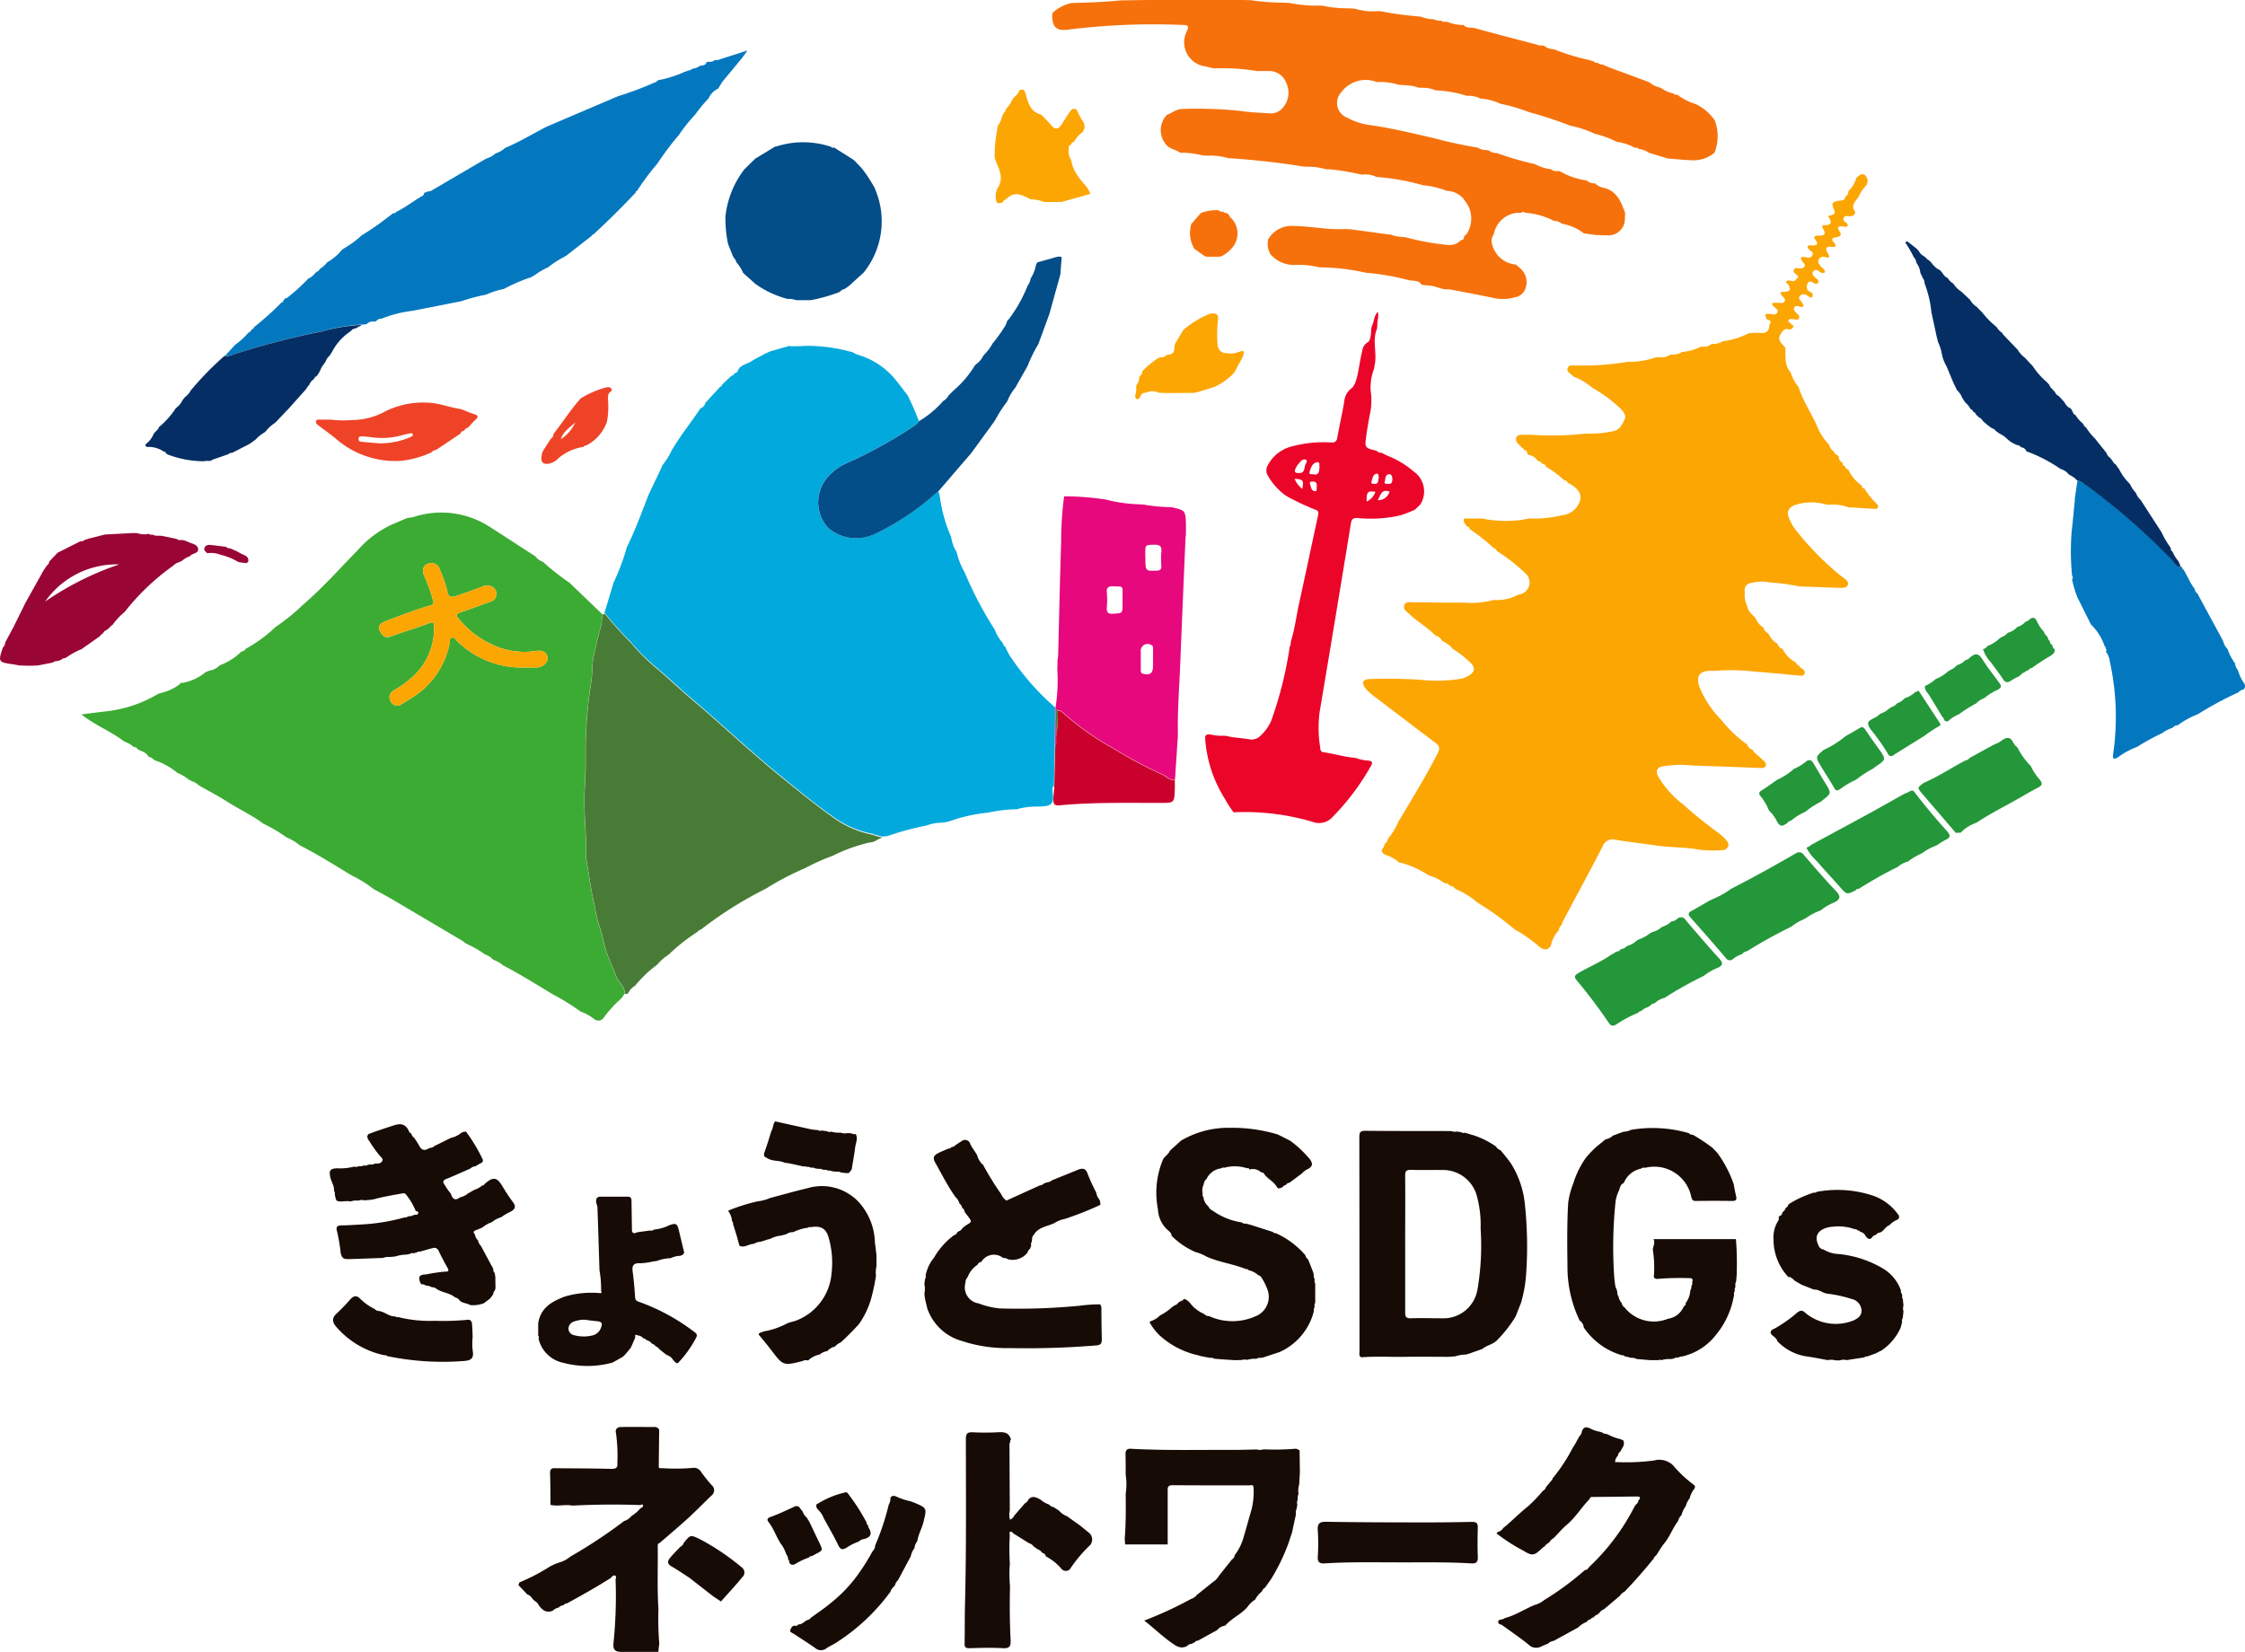 <svg xmlns="http://www.w3.org/2000/svg" width="83.281" height="61.293"><defs><clipPath id="a"><path fill="none" d="M0 0h83.281v61.293H0z" data-name="長方形 9682"/></clipPath></defs><g clip-path="url(#a)" data-name="グループ 2773"><path fill="#fca603" d="m53.998 32.979-.014-.012h-.019a.164.164 0 0 0-.17-.091.216.216 0 0 0-.2-.105 2.027 2.027 0 0 0-.612-.3 3.377 3.377 0 0 0-1.006-.457.136.136 0 0 1-.118-.05 1.348 1.348 0 0 0-.448-.24c-.121-.064-.216-.134-.09-.281a.433.433 0 0 0 .05-.136c.044-.043.108-.075.1-.153a.023.023 0 0 0 .016-.029 2.5 2.5 0 0 0 .383-.63c.5-.832 1.006-1.663 1.454-2.528.093-.18.09-.281-.068-.4-.736-.554-1.467-1.114-2.2-1.672a2.046 2.046 0 0 1-.408-.364c-.145-.188-.1-.324.139-.335a17.346 17.346 0 0 1 1.916.028 5.632 5.632 0 0 0 1.506-.042.932.932 0 0 0 .253-.1c.257-.14.286-.315.064-.513a3.612 3.612 0 0 0-.628-.489 1.136 1.136 0 0 0-.4-.3.375.375 0 0 0-.25-.2c-.289-.3-.661-.507-.963-.794-.1-.091-.24-.175-.195-.321.05-.162.225-.115.35-.117.4 0 .806.006 1.209.011h.658a3.227 3.227 0 0 0 1.109-.1 1.6 1.6 0 0 0 .912-.2.45.45 0 0 0 .252-.793 6.582 6.582 0 0 0-1.06-.826.1.1 0 0 0-.1-.094 6.513 6.513 0 0 0-.9-.714.094.094 0 0 0-.107-.094c-.042-.1-.165-.171-.091-.3h.65a4.415 4.415 0 0 0 1.768 0h.1a4.1 4.1 0 0 0 1.1-.121.772.772 0 0 0 .685-.583c.048-.278-.18-.466-.418-.6a.16.16 0 0 0-.049-.009c-.016-.081-.078-.1-.147-.111h.005a3.733 3.733 0 0 0-.667-.5.094.094 0 0 0-.1-.089.032.032 0 0 0-.038-.018c-.04-.054-.083-.1-.16-.1a.507.507 0 0 0-.36-.232.016.016 0 0 0-.021-.016c-.02-.07-.021-.157-.129-.154-.01-.067-.079-.083-.114-.128-.078-.1-.236-.185-.182-.333s.226-.1.354-.114h.176a10.992 10.992 0 0 0 1.986-.036l.154-.005a4.106 4.106 0 0 0 .9-.085c.262-.036.352-.24.446-.427.082-.163-.035-.3-.146-.417a5.3 5.3 0 0 0-1.052-.775 2.209 2.209 0 0 0-.7-.415c-.076-.124-.35-.175-.148-.4l.146-.012a10.31 10.31 0 0 0 2.026-.133 2.812 2.812 0 0 0 1.008-.16l.2-.011a.512.512 0 0 0 .353-.09l.052-.006a.638.638 0 0 0 .4-.1 1.9 1.9 0 0 0 .708-.2h.053a.37.37 0 0 0 .318-.091.025.025 0 0 0 .036-.006.7.7 0 0 0 .4-.1 2.921 2.921 0 0 0 .965-.3.042.042 0 0 0 .047-.007c.125 0 .252-.012.376 0 .221.019.333-.073.335-.3.1-.135.013-.178-.1-.21-.032-.093-.138-.215.088-.2.11.009.259.073.311-.063.045-.118-.115-.163-.176-.247a.291.291 0 0 1-.026-.062c.071-.064.148-.028.219-.035.087-.008.2.041.249-.063s-.063-.142-.1-.211c-.019-.034-.073-.054-.047-.1s.088-.032.135-.036c.228-.017.26-.079.138-.28-.023-.037-.1-.051-.053-.115.111-.085.293.1.369-.1.1-.029.056-.071.018-.125s-.166-.089-.117-.2.147-.039.224-.044c.136-.009.242-.082.145-.2-.209-.255-.086-.244.134-.21a.152.152 0 0 0 .187-.09c.02-.068.017-.138-.082-.145 0-.072-.123-.087-.1-.162s.115-.05.177-.051c.153 0 .245-.027.119-.2-.076-.1-.06-.168.088-.162.194.008.342-.024.185-.265-.044-.067-.031-.124.049-.123.318.007.272-.149.143-.335.11-.063.324-.014.219-.247s-.071-.282.18-.324c.107-.018.227 0 .243-.157a.2.2 0 0 0 .108-.195 1.1 1.1 0 0 0 .3-.507c.094-.052.165-.172.3-.107a.29.29 0 0 1 .014.452 1.788 1.788 0 0 0-.232.355c-.082.17-.31.3-.141.55.054.081-.049.18-.172.185-.087 0-.2-.048-.243.07s.093.142.138.216a.267.267 0 0 1 .02.068c-.072.064-.146.024-.218.019-.125-.009-.191.034-.107.157.154.225-.02.229-.164.257h-.007c-.144.043-.068.137-.024.185.137.149.039.176-.084.161-.235-.029-.231.092-.144.232.108.175.051.191-.109.143a.188.188 0 0 0-.227.108c-.05.086.017.151.062.223s.192.118.166.254h-.023l-.022.009-.1-.007c-.082-.078-.188-.158-.278-.057s.014.183.085.255c.011.012.03.016.042.027.045.042.084.1.046.151s-.1.035-.14.014c-.1-.053-.207-.124-.258.036-.038.123-.027.256.143.293h-.005l.063.09c0 .032-.008.064-.012.1l-.093.006c-.109-.089-.243-.171-.359-.068s.031.19.076.28c.019.037.058.072.035.113-.033.057-.087.024-.134.013-.073-.016-.155-.047-.2.038-.037.068.013.121.055.177s.174.121.119.225c-.046.087-.151.024-.23.031-.055 0-.127-.03-.156.04s.066.082.091.131.126.051.079.128a.158.158 0 0 1-.174.075c-.15-.042-.205.056-.275.156-.176.252.052.373.163.533.012.317-.045.649.2.914a.039.039 0 0 0 .012.045 1.655 1.655 0 0 0 .289.513.063.063 0 0 0 .008.045c.163.472.44.89.647 1.342a2.164 2.164 0 0 0 .462.729.506.506 0 0 0 .193.271c0 .119.191.1.174.233a.21.21 0 0 0 .132.158c0 .071.026.131.108.146a.094.094 0 0 0 .1.107 1.527 1.527 0 0 0 .507.607.1.1 0 0 0 .1.105 2.679 2.679 0 0 0 .424.538c.038.05.114.087.076.167s-.117.05-.178.048c-.24-.01-.48-.028-.721-.043l-.2-.009a1.614 1.614 0 0 0-.712-.095l-.1-.005a1.905 1.905 0 0 0-1.141.008c-.229.076-.343.234-.264.436a1.868 1.868 0 0 0 .225.442 10.884 10.884 0 0 0 1.726 1.764c.1.089.314.178.245.335-.058.133-.266.1-.415.1-.462-.015-.924-.034-1.386-.051a8.059 8.059 0 0 0-1.083-.147 1.549 1.549 0 0 0-.689.019.269.269 0 0 0-.245.333 1.023 1.023 0 0 0 .1.555c.03.185.182.283.293.41a.749.749 0 0 0 .3.358c.023.121.124.18.207.252a.036.036 0 0 0 .016.044.752.752 0 0 0 .29.3.313.313 0 0 0 .2.2 1.126 1.126 0 0 0 .505.507.1.1 0 0 0 .1.1c.009.023.012.055.029.067.087.06.224.113.177.235s-.191.074-.294.066c-.5-.041-1-.1-1.5-.132a8.062 8.062 0 0 0-1.551-.034h-.1c-.454-.01-.6.19-.445.619a3.719 3.719 0 0 0 .791 1.19 4.633 4.633 0 0 0 .967.92.31.31 0 0 0 .205.2c.075.145.221.22.328.332.071.075.2.147.162.258s-.185.086-.29.082c-.8-.028-1.607-.063-2.41-.086a4.065 4.065 0 0 0-1.075.021c-.26.035-.326.16-.214.392a3.575 3.575 0 0 0 .925 1.031c.393.357.809.688 1.235 1.005a1.844 1.844 0 0 1 .357.312c.064.079.112.158.068.25a.237.237 0 0 1-.228.129 4.669 4.669 0 0 1-.806-.014c-.523-.1-1.054-.08-1.58-.154s-1.048-.133-1.569-.221a.389.389 0 0 0-.466.249c-.487.937-.99 1.866-1.486 2.8a.5.5 0 0 0-.028.1c-.048.057-.109.108-.1.194a1.231 1.231 0 0 0-.31.6c-.131.17-.247.155-.423.028a5.165 5.165 0 0 0-.888-.627l-.011-.013h-.015a10.582 10.582 0 0 0-1.387-1 2.836 2.836 0 0 0-.808-.5" data-name="パス 10672"/><path fill="#3cab33" d="m15.108 19.22.056-.01a1.234 1.234 0 0 0 .173-.026 3.3 3.3 0 0 1 2.824.361c.554.347 1.094.715 1.648 1.061l.051.035a.551.551 0 0 0 .259.194.019.019 0 0 0 .027.015 9.157 9.157 0 0 0 .976.769l.042.038 1.192 1.146c-.046.148-.023.3-.07.456-.1.342-.176.7-.258 1.045s-.045.7-.109 1.047a15.873 15.873 0 0 0-.173 1.646c-.057.711 0 1.427-.052 2.142-.07.889.069 1.78.044 2.672a.789.789 0 0 0 .022.149c.093.546.163 1.1.291 1.636a6.46 6.46 0 0 0 .149.677c.1.288.165.589.245.885.1.375.285.718.415 1.081.081.226.341.363.3.64l-.089.143a.026.026 0 0 0-.026.026 4.311 4.311 0 0 0-.64.7.239.239 0 0 1-.316.093h-.008a1.77 1.77 0 0 0-.544-.309 8.079 8.079 0 0 0-1.021-.633c-.614-.372-1.225-.752-1.861-1.085a.99.99 0 0 0-.354-.2.756.756 0 0 0-.3-.2h-.008a3.746 3.746 0 0 0-.7-.4.023.023 0 0 0-.03-.015.7.7 0 0 0-.093-.08q-1.295-.768-2.592-1.533c-.237-.14-.481-.268-.721-.4a4.242 4.242 0 0 0-.806-.5c-.634-.386-1.263-.782-1.926-1.119a1.963 1.963 0 0 0-.5-.3 5.421 5.421 0 0 0-.8-.479l-.058-.028c-.41-.31-.88-.523-1.312-.8-.345-.221-.71-.41-1.066-.613l-.009-.013h-.016a.509.509 0 0 0-.272-.152.05.05 0 0 0-.062-.038h-.007a1.528 1.528 0 0 0-.44-.266 2.578 2.578 0 0 0-.863-.475.355.355 0 0 0-.21-.125c-.08-.162-.243-.2-.39-.267a.168.168 0 0 0-.162-.092.741.741 0 0 0-.306-.187.038.038 0 0 0-.04-.017c-.488-.376-1.076-.6-1.591-1.007.314-.04.587-.078.861-.108a4.794 4.794 0 0 0 1.987-.657l.2-.058a1.77 1.77 0 0 0 .6-.3v-.009l.049-.04h.058a1.835 1.835 0 0 0 .855-.4l.152-.056a.634.634 0 0 0 .361-.191 2.247 2.247 0 0 0 .808-.512c.06-.021.129-.026.156-.1a5.141 5.141 0 0 0 1.11-.812 7.365 7.365 0 0 0 .993-.8c.739-.634 1.386-1.362 2.065-2.058a3.823 3.823 0 0 1 1.282-.954c.186-.075.37-.158.555-.237m4.31 5.55h.48c.241-.009.435-.189.412-.373s-.188-.285-.45-.239a2.785 2.785 0 0 1-1.316-.118 3.471 3.471 0 0 1-1.514-1.057c-.113-.125-.145-.193.047-.258.354-.119.7-.253 1.054-.375.123-.043.24-.085.266-.23a.3.3 0 0 0-.1-.319.416.416 0 0 0-.432-.023c-.311.123-.626.231-.943.337-.21.07-.3.039-.333-.183a4.736 4.736 0 0 0-.277-.793.318.318 0 0 0-.422-.223c-.216.063-.258.264-.137.5a7.159 7.159 0 0 1 .3.846c.025.07.059.162-.072.2-.224.063-.445.134-.664.212-.358.128-.716.26-1.07.4-.147.058-.25.186-.167.335s.181.3.419.207c.466-.176.949-.307 1.412-.488.176-.068.178-.014.185.122a2.409 2.409 0 0 1-.746 1.82 4.038 4.038 0 0 1-.761.56.284.284 0 0 0-.091.416.268.268 0 0 0 .392.087c.218-.131.431-.264.64-.413a3.081 3.081 0 0 0 1.142-1.839c.02-.075-.034-.185.079-.216s.144.072.2.125a3.416 3.416 0 0 0 2.458.98" data-name="パス 10673"/><path fill="#01a9dc" d="m29.319 12.852.056-.005c.158 0 .316 0 .474-.014a6.138 6.138 0 0 1 1.7.216l.055.008a1.614 1.614 0 0 0 .2.1 2.837 2.837 0 0 1 1.343.845c.185.215.351.446.526.67a10.234 10.234 0 0 1 .414.955.687.687 0 0 1-.116.13 16.345 16.345 0 0 1-2.545 1.418 1.99 1.99 0 0 0-.655.453 1.413 1.413 0 0 0-.041 1.972 1.613 1.613 0 0 0 1.721.212 9.614 9.614 0 0 0 2.364-1.6c.019.089.044.178.057.268a5.427 5.427 0 0 0 .415 1.45 1.359 1.359 0 0 0 .2.553 2.8 2.8 0 0 0 .3.757 13.563 13.563 0 0 0 1.113 2.12 1.589 1.589 0 0 0 .3.5.23.23 0 0 0 .1.147 1.85 1.85 0 0 0 .254.459 9.278 9.278 0 0 0 1.585 1.78q0 .724-.009 1.448l-.035 1.5a.068.068 0 0 0-.023-.008c-.007 0-.019.005-.02.011-.064.263.208.687-.343.719l-.2.011a2.74 2.74 0 0 0-.8.1h-.056a5.741 5.741 0 0 0-1.015.126 6.083 6.083 0 0 0-1.289.274 1.419 1.419 0 0 1-.477.1 1.47 1.47 0 0 0-.49.1 10.549 10.549 0 0 0-1.477.4l-.184.011a2.2 2.2 0 0 1-.354-.1 3.681 3.681 0 0 1-1.518-.676c-.655-.465-1.277-.979-1.9-1.484-.425-.343-.836-.7-1.247-1.063-.673-.588-1.33-1.195-2.014-1.77-.442-.372-.856-.774-1.3-1.147a7.848 7.848 0 0 1-1-.99 14.134 14.134 0 0 1-.963-1.075l.308-1.016.009-.061a8.219 8.219 0 0 0 .511-1.351c.31-.624.545-1.279.8-1.927v-.008l.5-1.051.013-.049a2.751 2.751 0 0 0 .347-.546c.315-.553.721-1.043 1.071-1.572a.3.3 0 0 0 .188-.211l.552-.6h.006c.031 0 .047-.015.045-.047v-.009l.359-.343a.123.123 0 0 0 .11-.094c.067-.011.121-.037.134-.113.1-.2.317-.218.479-.321s.361-.2.543-.3l.194-.086h.005l.707-.2" data-name="パス 10674"/><path fill="#f6710b" d="m59.155 8.713-.4-.055a1.816 1.816 0 0 0-.809-.355.456.456 0 0 0-.3-.107 2.671 2.671 0 0 0-1.065-.3.113.113 0 0 0-.154 0h-.15a.978.978 0 0 0-.864.8.42.42 0 0 0-.051.4.985.985 0 0 0 .864.719l.008.011h.014c.062.055.125.109.185.166a.668.668 0 0 1 .174.649.5.5 0 0 1-.412.39 1.6 1.6 0 0 1-.794.025c-.548-.119-1.1-.218-1.651-.325-.246.037-.458-.114-.7-.133-.1-.008-.209-.024-.314-.027-.106-.191-.31-.138-.471-.174a9.178 9.178 0 0 0-1.6-.278 8.11 8.11 0 0 0-1.666-.2h-.051a3.328 3.328 0 0 0-.867-.092 1.126 1.126 0 0 1-.954-.4.779.779 0 0 1-.086-.54 1.006 1.006 0 0 1 .986-.5c.613.009 1.217.143 1.831.111l.249.01 1.421.193h.054a1.194 1.194 0 0 0 .4.088l.154.012a9.4 9.4 0 0 0 1.57.288.6.6 0 0 0 .5-.185c.067 0 .1-.029.1-.1l.056-.1a.047.047 0 0 0 .06-.047 1.046 1.046 0 0 0-.105-1.238l-.028-.047a.837.837 0 0 0-.584-.288l-.049-.007a3.25 3.25 0 0 0-.76-.193l-.1-.009a8.615 8.615 0 0 0-1.618-.3l-.123-.01a.847.847 0 0 0-.488-.087h-.066a8.588 8.588 0 0 0-1.142-.193l-.166-.005a2.35 2.35 0 0 0-.7-.093l-.152-.01a29.74 29.74 0 0 0-2.629-.3l-.15-.008a2.221 2.221 0 0 0-.76-.092l-.2-.011a3.056 3.056 0 0 0-.809-.1l-.012-.011-.015.005c-.151-.115-.36-.124-.492-.277a.818.818 0 0 1 .019-1.126c.194-.069.356-.218.58-.214a15.465 15.465 0 0 1 2.161.075c.347.055.7.063 1.053.089a.58.58 0 0 0 .511-.221.843.843 0 0 0 .121-.9.673.673 0 0 0-.664-.451h-.426a7.863 7.863 0 0 0-1.518-.1h-.1c-.106-.025-.211-.052-.317-.075a.9.9 0 0 1-.667-1.3c.1-.225.017-.232-.163-.234a25.487 25.487 0 0 0-4.2.168c-.484.076-.645-.09-.628-.576l.017-.045a1.454 1.454 0 0 1 .693-.358l.2-.009c.54-.012 1.079-.037 1.617-.092L42.571 0h3.54l.3.008A8.541 8.541 0 0 0 47.575.1l.254.009a5.113 5.113 0 0 0 1.112.1h.1a4.637 4.637 0 0 0 1.01.1l.2.012a2.362 2.362 0 0 0 .86.093h.093a12.261 12.261 0 0 0 1.374.191l.134.014a1.184 1.184 0 0 0 .473.093.574.574 0 0 0 .3.058c.023.05.065.04.106.034l.11.01a1.406 1.406 0 0 0 .594.111c.109.141.278.082.418.12.772.213 1.547.413 2.322.617.089.059.209-.014.292.07a.5.5 0 0 0 .263.09l.053.006a8.39 8.39 0 0 0 1.312.4l.186.058c.028.049.072.046.118.04a.306.306 0 0 0 .191.068c.075.032.15.067.226.1l1.5.554a.909.909 0 0 0 .407.2.017.017 0 0 0 .025.011 1.147 1.147 0 0 0 .473.209c.044.08.151.019.2.09a2.23 2.23 0 0 0 .614.3 1.8 1.8 0 0 1 .712.6 1.653 1.653 0 0 1-.007 1.21 1.222 1.222 0 0 1-.889.275c-.276-.009-.552-.04-.827-.061h-.005l-.7-.208a.906.906 0 0 0-.4-.152c-.019-.052-.062-.043-.1-.039l-.052-.009a1.794 1.794 0 0 0-.651-.21 3.5 3.5 0 0 0-.815-.3 3.8 3.8 0 0 0-.91-.3 15.316 15.316 0 0 0-1.515-.5 6.652 6.652 0 0 0-1.007-.3l-.052-.007a2.112 2.112 0 0 0-.757-.2.972.972 0 0 0-.5-.1 4.463 4.463 0 0 0-1.063-.2l-.1-.006a1.163 1.163 0 0 0-.507-.092l-.148-.01a1.453 1.453 0 0 0-.461-.086l-.251-.017a2.309 2.309 0 0 0-.808-.1 1.132 1.132 0 0 0-1.325.375.585.585 0 0 0 .218.945 2.43 2.43 0 0 0 .909.284c.78.115 1.544.3 2.311.477a16.437 16.437 0 0 0 1.623.35.526.526 0 0 0 .308.09l.095.012a.48.48 0 0 0 .31.1 10.972 10.972 0 0 0 1.41.41 1.676 1.676 0 0 0 .612.193c.082.1.2.055.3.066a2.8 2.8 0 0 0 .916.334l.091.014a.4.4 0 0 0 .306.105.637.637 0 0 0 .35.172c.481.133.624.529.771.93 0 .058-.007.116-.011.174a.611.611 0 0 1-.68.652c-.141 0-.283-.006-.425-.01" data-name="パス 10675"/><path fill="#487c36" d="M22.432 22.766a14.146 14.146 0 0 0 .963 1.076 7.833 7.833 0 0 0 1 .99c.442.373.856.775 1.3 1.147.684.575 1.341 1.182 2.014 1.77.411.36.822.72 1.247 1.063.626.506 1.248 1.019 1.9 1.484a3.68 3.68 0 0 0 1.518.676 2.171 2.171 0 0 0 .354.1l-.174.081a.548.548 0 0 1-.3.107 6.118 6.118 0 0 0-1.378.5h-.021l-.016.012a7.829 7.829 0 0 0-1 .453h-.006a10.319 10.319 0 0 0-1.422.748 14.332 14.332 0 0 0-2.4 1.51.018.018 0 0 0-.025.017.155.155 0 0 0-.115.086.028.028 0 0 0-.036.016 6.621 6.621 0 0 0-1.011.8l-.055.043a1.585 1.585 0 0 0-.354.309l-.048.049a4.383 4.383 0 0 0-.8.762v.005a.6.6 0 0 0-.245.249l-.007.009-.037.041-.011.01h-.1c.045-.277-.215-.415-.3-.64-.13-.362-.314-.706-.415-1.081-.08-.3-.143-.6-.245-.885a6.423 6.423 0 0 1-.149-.677c-.129-.537-.2-1.09-.291-1.636a.777.777 0 0 1-.022-.149c.024-.892-.115-1.783-.044-2.672.056-.715-.005-1.431.052-2.142a15.84 15.84 0 0 1 .173-1.646c.064-.343.025-.7.108-1.047s.155-.7.258-1.045c.047-.156.024-.309.07-.456l.074-.037" data-name="パス 10676"/><path fill="#0478bf" d="M26.18 2.334c.087-.088.234.008.314-.1a.552.552 0 0 0 .266-.052l.875-.279.04.049-.149.2q-.366.446-.735.89l-.15.246a.724.724 0 0 0-.354.361 5.259 5.259 0 0 0-.5.606 5.835 5.835 0 0 0-.607.758 10.832 10.832 0 0 0-.8 1.065 9.088 9.088 0 0 0-.753 1.012.041.041 0 0 0-.045.047v.008A29.926 29.926 0 0 1 22.011 8.7a.05.05 0 0 0-.056.047l-.97.756a.031.031 0 0 0-.036.018 3.606 3.606 0 0 0-.609.392 2.882 2.882 0 0 0-.509.3l-.157.088-.08.022h-.006a6.783 6.783 0 0 0-.9.4h-.01a3.2 3.2 0 0 0-.637.206l-.017.005a6.831 6.831 0 0 0-.908.241l-1.773.35-.048.008a4.522 4.522 0 0 0-1.163.3c-.112-.031-.153.108-.254.1a.3.3 0 0 0-.274.091h-.016l-.012.012-.118.006a6.606 6.606 0 0 0-1.481.244 28.972 28.972 0 0 0-3.277.853.585.585 0 0 1-.344.054l.367-.4a2.836 2.836 0 0 0 .5-.458.136.136 0 0 0 .1-.1h.013v-.014a.115.115 0 0 0 .09-.083 11.3 11.3 0 0 0 1.009-.908.119.119 0 0 0 .084-.084l.08-.1c0 .007 0 .018.009.02a.026.026 0 0 0 .022 0 7.177 7.177 0 0 0 .814-.735.606.606 0 0 0 .251-.2l.054-.046c.047-.021.092-.044.106-.1a1.141 1.141 0 0 0 .291-.26h.006a1.893 1.893 0 0 0 .518-.439l.071-.059a.084.084 0 0 0 .038-.022 3.423 3.423 0 0 0 .648-.484l.044-.022a10.448 10.448 0 0 0 .975-.683l.145-.109.017.015.013-.018h.012a.044.044 0 0 0 .056-.039c.346-.158.636-.406.967-.588a.123.123 0 0 0 .075-.119l.169-.06c.024 0 .054 0 .073-.007l2.05-1.2a.924.924 0 0 0 .36-.2.043.043 0 0 0 .043-.016.832.832 0 0 0 .308-.184c.545-.23 1.05-.537 1.575-.807a.03.03 0 0 0 .039-.014l2.579-1.1a12.189 12.189 0 0 0 1.353-.508c.083-.008.121-.111.212-.1a4.341 4.341 0 0 0 .914-.3l.048-.011.063-.031h-.006a.216.216 0 0 0 .153-.062.036.036 0 0 0 .042-.012.506.506 0 0 0 .249-.1l.054-.012c.072-.013.149-.016.194-.089" data-name="パス 10677"/><path fill="#eb0529" d="M51.067 16.731a.282.282 0 0 0 .188.07c.074.037.146.077.221.111a3.314 3.314 0 0 1 .961.578.9.9 0 0 1 .251 1.228l-.2.194a5.1 5.1 0 0 1-.538.209 4.942 4.942 0 0 1-1.581.1c-.167-.008-.228.03-.256.2q-.57 3.5-1.159 6.993a4.458 4.458 0 0 0 .015 1.282c.01.084 0 .2.13.214.391.054.769.178 1.165.206a.018.018 0 0 0 .031.006 1.592 1.592 0 0 0 .465.1c.129.014.179.059.1.191a9.018 9.018 0 0 1-1.412 1.886.682.682 0 0 1-.768.191 8.8 8.8 0 0 0-2.863-.352h-.053a3.006 3.006 0 0 1-.316-.484 4.794 4.794 0 0 1-.737-2.2c-.022-.176.033-.224.2-.2a1.817 1.817 0 0 0 .5.044l.1.009c.268.073.548.072.819.121a.462.462 0 0 0 .436-.137 1.686 1.686 0 0 0 .382-.524 14.171 14.171 0 0 0 .685-2.7l.014-.092a.1.1 0 0 0 .03-.107l.019-.1c.135-.434.189-.884.285-1.326.24-1.1.474-2.2.709-3.3.019-.09.047-.186-.083-.226a9.251 9.251 0 0 1-1.065-.5l-.009-.014h-.016a2.353 2.353 0 0 1-.682-.749.381.381 0 0 1 0-.4 1.392 1.392 0 0 1 .932-.7 4.406 4.406 0 0 1 1.4-.136c.149.009.213-.029.24-.174.082-.445.179-.886.258-1.331a.7.7 0 0 1 .316-.539l.091-.16c.031-.1.069-.206.09-.312.053-.263.09-.529.151-.79.035-.149.036-.293.221-.408.134-.083.12-.362.142-.56a.033.033 0 0 0 .008-.042c.1-.155.071-.376.229-.53.046.179-.028.323-.017.473l-.014.155c-.193.442.018.912-.092 1.36l-.01.1a1.979 1.979 0 0 0-.134.837 2.379 2.379 0 0 1-.028.874c-.049.264-.1.529-.134.8-.063.448-.059.449.4.56m-2.883.82c.231 0 .163-.228.243-.345.028-.041.058-.137-.014-.153-.136-.031-.2.1-.277.178a.6.6 0 0 0-.08.127c-.075.138-.042.206.129.192m.75-.206c-.032-.054.046-.211-.1-.191-.164.023-.22.192-.265.337s.073.095.136.109c.207.048.207-.1.226-.256m2.156 1.218a.445.445 0 0 0 .443-.32c-.323-.115-.336.167-.443.32m-.408.049a.619.619 0 0 0 .327-.361c-.291-.043-.334 0-.327.361m.957-.833c-.01-.071-.015-.184-.117-.181-.155.006-.136.163-.168.266-.036.118.065.083.122.092.128.019.157-.062.162-.177m-2.806.3c.01-.121-.007-.212-.15-.208-.061 0-.134 0-.1.09s.036.257.184.267c.1.007.048-.1.064-.149m-.819-.313a.872.872 0 0 0 .284.376c.058-.321.04-.347-.284-.376m3.121-.032c-.008-.063 0-.169-.079-.156-.143.025-.152.176-.19.288-.029.085.04.087.1.091.171.01.141-.126.167-.223" data-name="パス 10678"/><path fill="#e6087c" d="m39.145 27.711.009-1.448a6.322 6.322 0 0 0 .068-1.428c0-.034 0-.068.007-.1v-.251a1.518 1.518 0 0 0 .024-.173c.037-1.4.065-2.793.111-4.188a12.82 12.82 0 0 1 .111-1.709h.007a10.35 10.35 0 0 1 1.419.105h.051a5.807 5.807 0 0 0 1.314.193l.155.009a6.061 6.061 0 0 0 .958.094l.1.007c.493.118.493.118.515.606v.35c0 .034 0 .069-.005.1s-.011.067-.012.1c-.065 1.537-.132 3.073-.193 4.61-.033.839-.1 1.677-.09 2.518v.206l-.106 1.615c-.19.033-.3-.12-.45-.187a16.944 16.944 0 0 1-1.871-1 10.248 10.248 0 0 1-1.84-1.307.2.2 0 0 0-.179-.072c-.012-.01-.023-.026-.036-.027a.041.041 0 0 0-.034.022c-.044.317.034.631.015.948-.027.133.036.275-.042.4m2.492-5.462v-.151c0-.368.04-.321-.342-.335-.186-.007-.261.037-.241.233a3.035 3.035 0 0 1 0 .529c-.014.185.022.271.241.254.338-.025.339-.008.342-.353v-.176m.847-1.569c0 .517 0 .511.4.5.14 0 .2-.042.191-.187a3.078 3.078 0 0 1 0-.5c.024-.209-.048-.281-.259-.276-.337.008-.337 0-.337.338v.126m.288 3.8v-.4c0-.056.01-.113-.067-.143a.255.255 0 0 0-.387.255v.653c0 .062-.015.129.081.157.247.071.372-.014.372-.269v-.251" data-name="パス 10679"/><path fill="#0478bf" d="M82.911 24.647a.03.03 0 0 0 .016.036.3.3 0 0 0 .086.169.024.024 0 0 0 .012.033 1.553 1.553 0 0 0 .222.465.173.173 0 0 1-.031.239.3.3 0 0 0-.19.109h-.007a12.306 12.306 0 0 0-1.482.8h-.021l-.015.015a3.086 3.086 0 0 0-.711.394.288.288 0 0 0-.2.1 1.227 1.227 0 0 0-.395.205h-.006a8.176 8.176 0 0 0-.911.5 2.912 2.912 0 0 0-.739.407c-.151.066-.169.017-.15-.136a9.55 9.55 0 0 0-.124-3.444.721.721 0 0 0-.148-.365c.032-.033.044-.066 0-.1a.107.107 0 0 0-.044-.1 2.007 2.007 0 0 0-.507-.805l-.5-1a3.92 3.92 0 0 1-.2-.67.11.11 0 0 0 0-.14v-.008a9.123 9.123 0 0 1-.017-1.607c.043-.391.079-.783.118-1.175v-.065l.1-.683a.706.706 0 0 1 .289.147 24.325 24.325 0 0 1 3.212 2.79c.1.106.171.279.36.285h-.007l.01.072.042-.02c.165.245.261.531.448.763a.189.189 0 0 0 .092.158l.038.062v.009l.921 1.7a.571.571 0 0 0 .162.295 2.066 2.066 0 0 0 .3.564" data-name="パス 10680"/><path fill="#170b05" d="M54.602 42.104a3.148 3.148 0 0 1 .892.435.332.332 0 0 0 .173.141c.137.17.28.333.4.514a3.48 3.48 0 0 1 .5 1.489 14.708 14.708 0 0 1 .049 2.561 4.929 4.929 0 0 1-.194 1.1l-.2.505a4.754 4.754 0 0 1-.67.861c-.16.178-.393.195-.559.339l-.5.178-.1.03a1.321 1.321 0 0 0-.4.066l-.254.02c-.536 0-1.072-.01-1.608 0s-1.087-.027-1.631.018c-.1-.051-.068-.145-.068-.224q0-3.974-.006-7.947c0-.192.05-.236.238-.234 1.059.011 2.119.008 3.178.01a.309.309 0 0 0 .2.017l.156.024a.173.173 0 0 0 .147.022l.105.029.145.048m-2.468 4.017v2.578c0 .165.043.217.212.212.379-.013.758 0 1.137 0a1.28 1.28 0 0 0 1.329-1.047 9.634 9.634 0 0 0 .12-2.289 4.044 4.044 0 0 0-.126-1.151 1.3 1.3 0 0 0-1.31-1.015c-.379-.006-.759.008-1.137-.005-.176-.007-.228.042-.226.221.009.834 0 1.668 0 2.5" data-name="パス 10681"/><path fill="#170b05" d="m59.233 42.54.326-.267a.54.54 0 0 0 .277-.138l.379-.141a.8.8 0 0 0 .3-.075 4.826 4.826 0 0 1 2.136.125.178.178 0 0 0 .148.06 6.8 6.8 0 0 1 .73.485l.163.169.045.06.058.081a4.612 4.612 0 0 1 .487.944l.033.1c.027.139.049.28.083.417s.024.2-.145.2a42.691 42.691 0 0 0-1.339 0c-.117 0-.139-.031-.176-.159a1.4 1.4 0 0 0-1.716-1.07.153.153 0 0 0-.145.03.87.87 0 0 0-.626.5l-.03.042c-.111.048-.125.155-.154.252a1.3 1.3 0 0 0-.138.451 16.334 16.334 0 0 0-.05 2.738 3.87 3.87 0 0 0 .049.4l.043.1.028.1a.159.159 0 0 0 .038.143.507.507 0 0 0 .124.263.224.224 0 0 0 .1.154 1.386 1.386 0 0 0 1.617.425.737.737 0 0 0 .569-.425l.026-.038c.038-.029.072-.06.058-.116a.861.861 0 0 0 .174-.48c.046-.05.038-.114.044-.173a.09.09 0 0 0 .023-.106c.021-.086.046-.172-.1-.167a10.123 10.123 0 0 0-1.154.025c-.107.016-.181-.031-.164-.108a4.237 4.237 0 0 0-.04-.966c0-.131.1-.25.024-.4h3.059a12.03 12.03 0 0 1 .028 1.315l-.02.253a.29.29 0 0 0-.024.2.2.2 0 0 0-.025.152.179.179 0 0 0-.027.151l-.021.1-.022.1a3.083 3.083 0 0 1-.63 1.281 2.207 2.207 0 0 1-1.278.808.1.1 0 0 0-.1.033.345.345 0 0 0-.2.043l-.1.015a1.028 1.028 0 0 0-.355.041.093.093 0 0 0-.1 0h-.3l-.405-.034-.1-.008a.35.35 0 0 0-.2-.043l-.253-.062a.1.1 0 0 0-.1-.035 2.582 2.582 0 0 1-1.413-1.031.337.337 0 0 0-.153-.257 4.6 4.6 0 0 1-.451-1.87c-.008-.833-.024-1.666.026-2.5a2.981 2.981 0 0 1 .187-.712 3.344 3.344 0 0 1 .467-.955 3.831 3.831 0 0 1 .335-.357l.07-.066" data-name="パス 10682"/><path fill="#170b05" d="M44.652 43.947a.529.529 0 0 0-.036.352c-.007.038-.019.077.024.1a.529.529 0 0 0 .185.361.313.313 0 0 0 .165.162 2.445 2.445 0 0 0 1.07.432.194.194 0 0 0 .151.046l.114.027.088.025.809.259a.1.1 0 0 0 .1.042 3.12 3.12 0 0 1 1.1.818.278.278 0 0 0 .105.158l.176.447.032.1a.314.314 0 0 0 .039.2.167.167 0 0 0 .016.151v.712a.17.17 0 0 0-.018.152.2.2 0 0 0-.031.152l-.042.15a2.275 2.275 0 0 1-1.229 1.372l-.606.2-.1.018a.2.2 0 0 0-.152.033 1.008 1.008 0 0 0-.354.04.346.346 0 0 0-.2.005l-.253.006-.506-.033-.252-.021a.2.2 0 0 0-.153-.03l-.354-.068-.1-.031a3.1 3.1 0 0 1-1.455-.767 2.232 2.232 0 0 1-.313-.408c-.054-.07.007-.083.046-.1a.8.8 0 0 0 .311-.2 1.977 1.977 0 0 0 .458-.318l.1-.064a.167.167 0 0 0 .113-.086l.088-.061a.156.156 0 0 0 .125-.086c.209.038.272.255.431.357a1.19 1.19 0 0 0 .324.2.23.23 0 0 0 .184.081 2.1 2.1 0 0 0 1.821-.04.777.777 0 0 0 .323-1 2.052 2.052 0 0 0-.194-.381.215.215 0 0 0-.129-.1.783.783 0 0 0-.357-.183.1.1 0 0 0-.1-.042c-.477-.192-1-.254-1.466-.465a1.486 1.486 0 0 0-.4-.164 2.876 2.876 0 0 1-.891-.607c0-.114-.091-.163-.159-.228a1.1 1.1 0 0 1-.345-.756 3.189 3.189 0 0 1 .189-1.848c.066-.121.2-.185.252-.319l.409-.373a3.448 3.448 0 0 1 1.815-.481 5.935 5.935 0 0 1 1.77.244l.143.069.332.17.214.166a4.837 4.837 0 0 1 .5.5c.116.154.136.268-.044.373a.653.653 0 0 0-.24.173l-.463.345a.141.141 0 0 0-.121.071l-.016.011c-.045.015-.09.029-.109.079-.075.021-.159.1-.221-.008-.108-.193-.313-.285-.449-.448-.021-.071-.08-.089-.143-.1a.435.435 0 0 0-.407-.1c-.036-.005-.044-.079-.1-.041a1.459 1.459 0 0 0-.858-.02.084.084 0 0 0-.1.019.7.7 0 0 0-.553.4.266.266 0 0 0-.1.2" data-name="パス 10683"/><path fill="#034d88" d="M30.891 5.46a.045.045 0 0 0 .046.012l.714.45.05.044.246.256.046.053a5.867 5.867 0 0 1 .459.706l.016.048a3.037 3.037 0 0 1-.426 3.081l-.56.508-.048.033-.1.07a.277.277 0 0 0-.169.1.023.023 0 0 0-.031.017 5.941 5.941 0 0 1-1.061.3h-.546a.672.672 0 0 0-.3-.046h-.009a3.622 3.622 0 0 1-1.2-.561l-.452-.408a1.444 1.444 0 0 0-.255-.4.282.282 0 0 0-.1-.166.028.028 0 0 0-.015-.035l-.188-.467a.028.028 0 0 0-.009-.039 4.935 4.935 0 0 1-.089-.974 3.479 3.479 0 0 1 .7-1.756l.406-.4.66-.4.059-.039.075-.019h.011a3.252 3.252 0 0 1 2.02.023.047.047 0 0 0 .062.032" data-name="パス 10684"/><path fill="#034d88" d="M34.818 18.213a9.616 9.616 0 0 1-2.364 1.6 1.612 1.612 0 0 1-1.721-.212 1.413 1.413 0 0 1 .041-1.972 1.991 1.991 0 0 1 .655-.453 16.334 16.334 0 0 0 2.545-1.418.688.688 0 0 0 .116-.13 3.671 3.671 0 0 0 .9-.751.462.462 0 0 0 .194-.2l.21-.207a3.827 3.827 0 0 0 .764-.9l.046-.052a.778.778 0 0 0 .261-.3l.042-.057a1.8 1.8 0 0 0 .325-.436h-.017l.016.007a5.464 5.464 0 0 0 .478-.675l.057-.155.044-.048h.006a5.3 5.3 0 0 0 .707-1.261.455.455 0 0 0 .106-.252.014.014 0 0 0 .011-.021 1.307 1.307 0 0 0 .189-.484l.05-.1.707-.2.1-.017.1.015-.047.605-.006.049-.406 1.466-.407 1.111a5.358 5.358 0 0 0-.4.812l-.456.807a1.852 1.852 0 0 0-.3.511 4.9 4.9 0 0 0-.451.7.019.019 0 0 0-.016.026l-.861 1.182-.042.05-1.178 1.37" data-name="パス 10685"/><path fill="#170b05" d="M36.452 43.188a10.707 10.707 0 0 0 .69 1.12.549.549 0 0 0 .192.238l1.242-.565a.2.2 0 0 0 .142-.065l.111-.044a.353.353 0 0 0 .2-.081c.316-.128.633-.254.948-.384.176-.073.3-.068.372.15a7.229 7.229 0 0 0 .318.692.485.485 0 0 0 .107.246l.031.058.018.149a11.482 11.482 0 0 1-1.337.528 1 1 0 0 0-.353.14c-.269.141-.616.146-.788.455a.161.161 0 0 0-.056.144l-.014.1a.2.2 0 0 0-.023.152l-.044.118a.2.2 0 0 0-.089.134.708.708 0 0 1-.709.256.364.364 0 0 0-.2-.055.542.542 0 0 0-.809.15c-.077 0-.11.053-.144.107a.935.935 0 0 0-.36.453.286.286 0 0 0-.081.209.6.6 0 0 0 .49.768 2.889 2.889 0 0 0 .787.186 23.573 23.573 0 0 0 2.958-.1 6.134 6.134 0 0 1 .764-.052l.043.1c0 .395.006.789.015 1.184 0 .142-.014.222-.195.24a31.692 31.692 0 0 1-3.228.1 5.329 5.329 0 0 1-1.765-.263 1.9 1.9 0 0 1-1.286-1.206l-.083-.352-.026-.2a.791.791 0 0 0 0-.358l.029-.2c.027-.031.044-.062.015-.1a1.516 1.516 0 0 1 .314-.677 2.777 2.777 0 0 1 .742-.834.144.144 0 0 0 .115-.1l.061-.045a.22.22 0 0 0 .133-.112l.113-.093c.235-.142.235-.142.156-.27l-.184-.243a.2.2 0 0 0-.091-.152.258.258 0 0 0-.1-.159.544.544 0 0 0-.152-.246c-.285-.4-.506-.845-.749-1.274-.1-.181-.049-.261.089-.337s.268-.121.4-.18a.149.149 0 0 0 .12-.06l-.019-.016.019.016a.188.188 0 0 0 .14-.067c.073-.047.146-.1.22-.141a.2.2 0 0 1 .333.1c.071.138.165.265.249.4a.826.826 0 0 0 .2.354" data-name="パス 10686"/><path fill="#170b05" d="M24.522 54.471a7.484 7.484 0 0 0 1.18-.008.3.3 0 0 1 .293.132 5.617 5.617 0 0 0 .406.509.246.246 0 0 1-.015.392c-.3.292-.592.589-.9.87-.331.3-.675.589-1.014.883-.065.012-.074.068-.073.114.011.784-.024 1.569.027 2.353a10.826 10.826 0 0 0 .031 1.265l-.037.31h-1.361c-.247 0-.326-.089-.3-.333a17.242 17.242 0 0 0 .077-2.351c.006-.052.04-.124-.019-.148s-.115.034-.154.085c-.53.339-1.079.645-1.63.947a.159.159 0 0 0-.129.067.3.3 0 0 0-.184.091.405.405 0 0 0-.212.113c-.239.1-.39-.021-.519-.2a.372.372 0 0 0-.165-.169.064.064 0 0 0-.033-.031c-.065-.078-.118-.17-.226-.2l-.334-.349.037-.1a7.214 7.214 0 0 0 1.127-.586 2.15 2.15 0 0 1 .4-.169 1.031 1.031 0 0 0 .358-.2 18.727 18.727 0 0 0 2-1.322.588.588 0 0 0 .28-.192 1.375 1.375 0 0 0 .325-.282c.053-.023.111-.05.091-.119-.008-.026-.057-.027-.087 0a29.221 29.221 0 0 0-2.529.02c-.269-.054-.543.038-.812-.028 0-.4-.005-.79-.015-1.185-.005-.205.136-.174.259-.173.673.005 1.346.006 2.019.023.181 0 .233-.051.218-.225a6.076 6.076 0 0 0-.051-1.1c-.04-.146.049-.226.182-.228.421-.007.841 0 1.262 0a.178.178 0 0 1 .158.1c-.005.437-.011.875-.014 1.312 0 .051-.021.13.08.116" data-name="パス 10687"/><path fill="#170b05" d="M61.327 57.85c-.339.416-.69.822-1.064 1.208a.39.39 0 0 0-.169.15l-.592.5a.315.315 0 0 0-.16.125l-.092.078a.222.222 0 0 0-.131.1.153.153 0 0 0-.116.071.215.215 0 0 0-.15.1.818.818 0 0 0-.305.2l-.91.5a.348.348 0 0 0-.209.1c-.084.036-.171.067-.252.108a.4.4 0 0 1-.479-.075c-.308-.251-.64-.472-.961-.708-.056-.042-.168-.037-.159-.133s.116-.074.181-.1a.674.674 0 0 0 .064-.037l.1-.029c.352-.113.662-.316 1-.456a.949.949 0 0 0 .358-.182 10.855 10.855 0 0 0 1.514-1.116c.085 0 .12-.065.163-.12a8.141 8.141 0 0 0 1.674-2.231c.039-.082.138-.121.142-.222.094-.1.094-.157-.064-.155-.268 0-.536.006-.8.009l-.773.007h-.094c-.048.008-.067.045-.081.086-.292.291-.5.657-.817.926-.186.157-.345.346-.516.52a.384.384 0 0 0-.158.156.539.539 0 0 0-.189.166.141.141 0 0 0-.044.019c-.314.3-.379.337-.726.121a6.7 6.7 0 0 1-1-.644l.055-.051a.345.345 0 0 0 .2-.15l.107-.084c.272-.24.531-.494.816-.722a5.549 5.549 0 0 0 .541-.565.235.235 0 0 0 .119-.143l.194-.235c.031-.016.051-.037.041-.076a6.391 6.391 0 0 0 .762-1.155c.09-.131.16-.276.239-.415a.336.336 0 0 0 .1-.2c.058-.151.16-.162.295-.1a1.161 1.161 0 0 0 .371.127l.1.034a.109.109 0 0 0 .106.037l.1.035a1.755 1.755 0 0 0 .456.167l.1.047.007.005a.28.28 0 0 1 0 .207l-.112.2a.218.218 0 0 0-.091.158.324.324 0 0 0-.1.2c-.02.055.018.037.044.035a8.015 8.015 0 0 0 1.392-.058.732.732 0 0 1 .709.178 4.626 4.626 0 0 0 .768.722c.062.039.058.108.006.171a.887.887 0 0 0-.157.334.719.719 0 0 0-.142.285.88.88 0 0 0-.157.329.491.491 0 0 0-.131.229c-.2.255-.3.572-.512.825-.114.139-.2.3-.3.448a.219.219 0 0 0-.1.142" data-name="パス 10688"/><path fill="#052f64" d="M80.906 21.039c-.188-.006-.259-.179-.36-.284a24.315 24.315 0 0 0-3.212-2.79.706.706 0 0 0-.289-.147l-.095-.093-.041-.024-.059-.04-.107-.058a.556.556 0 0 0-.3-.2 5.73 5.73 0 0 0-1.115-.6l-.153-.055a.23.23 0 0 0-.2-.152.2.2 0 0 0-.147-.083 1.1 1.1 0 0 1-.361-.219 1.027 1.027 0 0 0-.3-.21l-.058-.044-.071-.047a.188.188 0 0 0-.132-.094.025.025 0 0 0-.033-.02l-.065-.049-.058-.045-.048-.038-.013-.01-.038-.031v-.015h-.016l-.074-.067a.322.322 0 0 0-.154-.142l-.052-.051-.052-.05a.157.157 0 0 0-.1-.1.162.162 0 0 0-.1-.1.8.8 0 0 0-.2-.249l-.106-.157a.78.78 0 0 0-.2-.3l-.124-.251-.267-.641a1.385 1.385 0 0 1-.166-.428 1.746 1.746 0 0 0-.144-.46l-.051-.2-.177-.817a.03.03 0 0 0-.016-.042 4.04 4.04 0 0 0-.258-1.124.285.285 0 0 0-.065-.193l-.032-.074-.061-.127a.686.686 0 0 0-.143-.361.358.358 0 0 0-.1-.216 3.982 3.982 0 0 0-.311-.536c.043-.081.088-.04.135 0l.267.208.05.048.049.06a.466.466 0 0 0 .2.193l.1.088a.022.022 0 0 0 .027.022l.1.082.014.01a1.037 1.037 0 0 0 .259.266c.173.057.2.278.373.335a.5.5 0 0 0 .194.195l.007.007a1.012 1.012 0 0 0 .3.3l.008.007.286.268.035.038a.788.788 0 0 0 .264.269h-.005l.066.071.121.119a3.055 3.055 0 0 0 .485.5l.062.06a.63.63 0 0 0 .193.2v.005l.04.061.535.557a1.025 1.025 0 0 0 .27.3l.215.232.009.009.04.035.01.013a2.946 2.946 0 0 0 .54.616l.09.1a.284.284 0 0 0 .11.152l.039.051.058.058a.3.3 0 0 0 .149.158l.059.064.146.161a.518.518 0 0 0 .167.2c.147.033.109.23.243.275a1.164 1.164 0 0 0 .258.3l.047.059a.083.083 0 0 0 .063.074.027.027 0 0 0 .027.031 1.993 1.993 0 0 0 .323.4l.06.079.011.014.335.416.03.043a.293.293 0 0 0 .123.164l.034.039.06.077a.02.02 0 0 0 .021.025.155.155 0 0 0 .087.1l.048.06.026.043.031.039.043.062a1.856 1.856 0 0 0 .362.5l.045.059a1.016 1.016 0 0 0 .205.3.686.686 0 0 0 .181.271l.017-.005-.017.006.763 1.179.009.015a3.3 3.3 0 0 0 .332.565c.024.048 0 .119.072.146a1.337 1.337 0 0 0 .211.348l.034.059.076.193" data-name="パス 10689"/><path fill="#170b05" d="M17.62 45.814a.376.376 0 0 0 .112.207.416.416 0 0 0 .111.21l.457.851a.175.175 0 0 0 .052.151l.024.15q0 .2.006.407l-.027.1a.1.1 0 0 0-.047.1.025.025 0 0 0-.013.036l-.118.157-.229.173a1.154 1.154 0 0 1-.508.067c-.123-.082-.294-.059-.4-.183a.241.241 0 0 0-.157-.1c-.2-.175-.472-.174-.684-.314a.226.226 0 0 0-.177-.063.369.369 0 0 0-.208-.058.287.287 0 0 0-.193-.054c-.129-.257-.086-.362.186-.365a6.062 6.062 0 0 1 .728-.107c.108.012.123-.041.067-.138a9.959 9.959 0 0 1-.331-.631.172.172 0 0 0-.222-.1c-.161.039-.32.089-.479.133a.092.092 0 0 0-.1.025l-.15.034a.084.084 0 0 0-.1.019l-.151.03a1.386 1.386 0 0 0-.406.068l-.2.02a.527.527 0 0 0-.252.034c-.428.015-.856.034-1.285.044-.154 0-.245-.01-.288-.235a6.752 6.752 0 0 0-.136-.8c-.047-.149 0-.216.168-.216.226 0 .453-.019.679-.03l.1-.006a7.348 7.348 0 0 0 1.565-.261.1.1 0 0 0 .1-.026l.1-.026a.094.094 0 0 0 .1-.024l.1-.026c.044.009.089 0 .1-.047.013-.068-.041-.079-.092-.087a2.318 2.318 0 0 0-.361-.611c-.045-.069-.128-.044-.184-.034-.339.061-.68.119-1.011.21a2.427 2.427 0 0 1-.368.037.279.279 0 0 0-.2.014.667.667 0 0 0-.3.031c-.168-.048-.344.044-.51-.032l-.029-.058-.025-.1-.016-.1a.1.1 0 0 0-.028-.1c.02-.187-.1-.338-.136-.51-.055-.246-.011-.322.245-.332a2.17 2.17 0 0 0 .647-.064.162.162 0 0 0 .15-.013.345.345 0 0 0 .2-.031.162.162 0 0 0 .15-.021l.1-.016a.182.182 0 0 0 .152-.029c.11 0 .236.008.285-.106.039-.091-.074-.15-.12-.219a3.946 3.946 0 0 1-.344-.484l-.071-.1-.027-.1.036-.082c.311-.121.629-.222.946-.326.248-.08.411-.063.542.16a.246.246 0 0 0 .116.15.265.265 0 0 0 .105.152 3.17 3.17 0 0 1 .183.287c.092.184.214.2.374.091a.323.323 0 0 0 .2-.079l.607-.3a.873.873 0 0 0 .389-.192l.065-.028.1-.014a6.047 6.047 0 0 1 .606 1c.05.086.023.137-.06.177-.067.033-.13.074-.194.111a.3.3 0 0 0-.187.085c-.292.127-.581.261-.876.379-.129.052-.173.1-.077.225a2.345 2.345 0 0 0 .226.326c.034.082.053.176.155.208.085.013.144-.044.212-.078a.547.547 0 0 0 .256-.126l.247-.142a.9.9 0 0 0 .3-.164c.058 0 .079-.05.117-.082.293-.248.425-.222.623.1a7.162 7.162 0 0 0 .4.606c.163.214 0 .3-.14.373a1.727 1.727 0 0 0-.293.177 1.046 1.046 0 0 0-.355.189 1.115 1.115 0 0 0-.354.2c-.082.035-.165.068-.246.1s-.1.08-.03.146" data-name="パス 10690"/><path fill="#170b05" d="M46.803 59.058a.9.9 0 0 0-.242.294.912.912 0 0 0-.286.273c-.236.277-.588.416-.824.693a.455.455 0 0 0-.3.163l-.713.394a.112.112 0 0 0-.11.055l-.138.067a.216.216 0 0 0-.157.078c-.238.119-.391.006-.593-.137-.334-.235-.62-.519-.994-.809a14.24 14.24 0 0 0 1.745-.806.4.4 0 0 0 .205-.144l.6-.48a.7.7 0 0 0 .224-.234l.483-.607a.2.2 0 0 0 .1-.155 2.034 2.034 0 0 0 .346-.723c.094-.309.174-.626.269-.936a2.709 2.709 0 0 0 .083-.868c-.017-.11-.1-.063-.158-.063-.948 0-1.9 0-2.844-.007-.176 0-.183.075-.182.21v1.989h-1.578l-.016-.21c.045-.555.042-1.112.036-1.668a2.342 2.342 0 0 0 0-.705c0-.25 0-.5-.006-.748-.007-.161.051-.235.214-.219 1.265.069 2.532.034 3.8.041.284 0 .569-.01.854-.016a.416.416 0 0 0 .249-.005 9.519 9.519 0 0 0 1.216-.024l.124.059.011.812-.026.456a.768.768 0 0 0-.024.353.349.349 0 0 0-.026.2.267.267 0 0 0-.019.2l-.027.154a.3.3 0 0 0-.024.2l-.119.547-.02.109-.083.246-.047.148a7.367 7.367 0 0 1-.659 1.364l-.224.316c-.066.026-.09.087-.119.143" data-name="パス 10691"/><path fill="#170b05" d="m70.445 45.21-.066.046a.832.832 0 0 0-.292.206c-.157.049-.21.239-.375.277a.111.111 0 0 0-.1.062c-.049.027-.115.042-.144.082-.1.148-.181.081-.26-.02a.263.263 0 0 0-.2-.157.105.105 0 0 0-.1-.054.093.093 0 0 0-.1-.042 1.742 1.742 0 0 0-.759-.1l-.158.014c-.452.082-.609.337-.427.693a.215.215 0 0 0 .181.142 1.109 1.109 0 0 0 .56.169 4 4 0 0 1 1.686.562 1.554 1.554 0 0 1 .63.8.087.087 0 0 0 .023.1l.026.1a.087.087 0 0 0 .016.1l.026.254a.317.317 0 0 0 0 .206l-.027.254a.179.179 0 0 0-.023.15l-.027.1-.025.1a2 2 0 0 1-.7.844l-.244.125-.305.108a.1.1 0 0 0-.1.033l-.656.1a.444.444 0 0 0-.254.011h-.152a.659.659 0 0 0-.3-.01c-.288-.054-.578-.11-.866-.151a1.9 1.9 0 0 1-1-.551c-.024-.1-.107-.153-.181-.213-.177-.164.044-.239.1-.267a4.988 4.988 0 0 0 .81-.575c.126-.1.2-.1.31.005a1.763 1.763 0 0 0 1.805.272c.179-.088.292-.19.277-.39a.46.46 0 0 0-.373-.4 4.626 4.626 0 0 0-.879-.193c-.188-.018-.322-.17-.511-.153l-.456-.181-.233-.132c-.085-.059-.143-.162-.265-.158A2.034 2.034 0 0 1 65.791 46a1.168 1.168 0 0 1 .138-.646c.031-.053.083-.11.049-.185l.037-.055c.084-.011.089-.086.116-.143a.3.3 0 0 0 .115-.152c.031-.034.091-.047.084-.111l.053-.047a3.916 3.916 0 0 1 .908-.413.105.105 0 0 0 .106-.027 4.189 4.189 0 0 1 2.064.135 1.916 1.916 0 0 1 .988.758c0 .036-.005.071-.008.107" data-name="パス 10692"/><path fill="#990535" d="m2.274 24.48-.112.04-.021-.006-.014.018h-.005a.161.161 0 0 0-.149.048l-.555.109-.2.01H.966l-.254-.009c-.065-.013-.13-.028-.2-.038-.582-.083-.584-.086-.407-.624a.262.262 0 0 0 .084-.156l.011-.048.3-.558a.024.024 0 0 0 .015-.032l.379-.765.023-.054.708-1.268.077-.107.025-.047a.223.223 0 0 0 .1-.153l.011-.017.3-.315.82-.413.072-.017a.108.108 0 0 0 .1-.041l.2-.063.558-.14.049-.005 1.011-.052.151.006a.74.74 0 0 0 .433.02c.028.055.077.034.12.032a.449.449 0 0 0 .256.04l.1.008.552.114c.07.071.161.025.24.045s.154.056.229.087c.129.052.3.08.319.238s-.168.156-.261.23c-.019.015-.037.032-.055.048a.725.725 0 0 0-.267.153l-.067.039a.024.024 0 0 0-.032.016.505.505 0 0 0-.238.134 8.694 8.694 0 0 0-1.8 1.713 2.547 2.547 0 0 0-.441.47l-.058.048-.047.043-.053.058-.06.048a.286.286 0 0 0-.159.145l.012.01-.009-.012a.1.1 0 0 0-.08.071h-.015v.015l-.691.488a2.749 2.749 0 0 0-.55.3l-.064.034a.2.2 0 0 0-.146.065m-.6-2.157a11.084 11.084 0 0 1 2.756-1.384 3.233 3.233 0 0 0-2.751 1.382" data-name="パス 10693"/><path fill="#170b05" d="M37.462 56.942a7.894 7.894 0 0 0 0 1.061 5.212 5.212 0 0 0 .006.858q-.027 1 .022 1.993c.011.214-.027.311-.277.3-.419-.025-.842-.012-1.262 0-.133 0-.171-.04-.168-.173.012-.5 0-.993.016-1.49.05-2.036.033-4.072.031-6.108 0-.193.065-.248.249-.241a8.792 8.792 0 0 0 .934 0c.244-.017.433.013.493.289-.035-.01-.033.016-.032.036s0 .047.033.025c-.062.022-.06.075-.059.125q.005 1.212.012 2.423a.716.716 0 0 0 .007.347.32.32 0 0 0 .161-.157l.4-.46a.21.21 0 0 0 .115-.124c.153-.179.309-.084.464 0a.934.934 0 0 0 .319.181.187.187 0 0 0 .144.085l.16.1.051.034a.73.73 0 0 0 .3.209l.493.354.315.255a.324.324 0 0 1 0 .513 5.128 5.128 0 0 0-.7.846.211.211 0 0 1-.3 0 1.9 1.9 0 0 0-.555-.456.039.039 0 0 0-.042-.016c0-.086-.071-.114-.136-.145a.337.337 0 0 0-.165-.124l-.151-.108a.281.281 0 0 0-.165-.114l-.581-.363c-.031-.037-.073-.082-.115-.063s-.033.08-.015.125" data-name="パス 10694"/><path fill="#170b05" d="M22.719 50.557a3.5 3.5 0 0 1-1.827.007 1.186 1.186 0 0 1-.915-.9.07.07 0 0 0-.012-.1v-.459l.017-.1c.125-.517.517-.726.974-.9a3.53 3.53 0 0 1 1.29-.127c.084.012.077-.032.053-.087a4.088 4.088 0 0 0-.06-.757l-.007-.2c-.022-.714-.044-1.429-.069-2.143a1.67 1.67 0 0 0-.044-.164c-.017-.119 0-.225.155-.226h1.01c.154 0 .141.109.143.211l.016 1.059c.044.147.138.061.217.047l.456-.062a.18.18 0 0 0 .152-.036 1.536 1.536 0 0 0 .541-.151c.26-.1.313-.076.374.181.067.277.132.555.2.832l-.06.078-.091.035a.877.877 0 0 0-.355.089 1.53 1.53 0 0 0-.505.1l-.159.024a2.5 2.5 0 0 1-.473.063c-.269-.014-.3.119-.267.336.04.307.068.616.087.925a.162.162 0 0 0 .123.162 7.61 7.61 0 0 1 2.1 1.146.128.128 0 0 1 .05.174 4.06 4.06 0 0 1-.638.911c-.085.123-.15 0-.216-.052a.41.41 0 0 0-.251-.2l-.273-.216a.221.221 0 0 0-.129-.1.238.238 0 0 0-.137-.1.42.42 0 0 0-.221-.142.1.1 0 0 0-.1-.055.3.3 0 0 0-.206-.111l-.044-.018c-.084-.018-.047.045-.053.079l-.02.064-.145.334-.212.254-.092.086-.38.212m-1.015-1.594a1.1 1.1 0 0 0-.4.065.286.286 0 0 0-.213.28.263.263 0 0 0 .232.234 1.342 1.342 0 0 0 .673 0 .442.442 0 0 0 .3-.28c.054-.134.052-.225-.123-.241-.159-.014-.317-.037-.475-.056" data-name="パス 10695"/><path fill="#052f64" d="M8.329 13.201a.586.586 0 0 0 .344-.053 28.93 28.93 0 0 1 3.279-.853 6.607 6.607 0 0 1 1.48-.24l-.177.094-.057.037a.223.223 0 0 0-.183.1h-.016l-.007.014-.058.042a2.006 2.006 0 0 0-.614.709l-.094.149a.481.481 0 0 0-.147.213l-.058.085-.043.066a.037.037 0 0 0-.03.051.029.029 0 0 0-.021.033h-.015v.015a1 1 0 0 1-.183.312c-.037-.008-.049.013-.052.044l-.047.058a.442.442 0 0 0-.157.195l-.05.067-.022.008v.023l-.074.1-.64.716-.066.065-.311.329-.053.054-.052.055a1.342 1.342 0 0 0-.344.312l-.054.046a1.256 1.256 0 0 0-.312.251l-.2.148-.066.039-.613.315c-.045.013-.1-.01-.131.048l-.608.211c-.088.081-.2.018-.3.055a3.794 3.794 0 0 1-1.365-.254l-.064-.051c-.007-.05-.045-.055-.084-.06a.987.987 0 0 0-.616-.165c-.047-.024-.067-.058-.038-.108a.89.89 0 0 0 .291-.378c.058-.093.167-.146.2-.256a3.043 3.043 0 0 0 .623-.7l.013-.009a.766.766 0 0 0 .235-.287l.048-.06.045-.055a.688.688 0 0 0 .211-.244 11.479 11.479 0 0 1 1.245-1.277" data-name="パス 10696"/><path fill="#170b05" d="M29.976 45.551a1.776 1.776 0 0 0-.552.166.389.389 0 0 0-.246.073l-.208.056a1.087 1.087 0 0 0-.406.124l-.1.023-.1.034-.154.048a.445.445 0 0 0-.242.077c-.183-.006-.343.159-.537.07l-.1-.363-.139-.447a.094.094 0 0 0-.038-.1.653.653 0 0 0-.124-.355.04.04 0 0 1 0-.046 6.893 6.893 0 0 1 1.08-.338 1.579 1.579 0 0 0 .456-.123c.462-.122.922-.253 1.387-.363a1.869 1.869 0 0 1 2.055.7 2.311 2.311 0 0 1 .446 1.265c0 .074.017.148.026.223l.034.3v.406a1.058 1.058 0 0 0-.019.355 7.142 7.142 0 0 1-.192.893 3.172 3.172 0 0 1-.44.9 9.442 9.442 0 0 1-.671.676.593.593 0 0 0-.217.156.548.548 0 0 0-.283.168.563.563 0 0 0-.285.129.836.836 0 0 0-.423.217c-.066 0-.135-.026-.2.021-.732.185-.73.184-1.189-.422-.145-.191-.3-.374-.454-.56.021-.091.12-.061.168-.11a2.875 2.875 0 0 0 .889-.3c.124-.057.256-.069.376-.122a2.051 2.051 0 0 0 1.273-1.736 3.351 3.351 0 0 0-.107-1.324c-.093-.347-.3-.452-.658-.39-.04-.008-.078-.013-.106.026" data-name="パス 10697"/><path fill="#24973a" d="M64.642 35.393h-.016l-.011.013a.941.941 0 0 0-.329.178.167.167 0 0 1-.256-.03 90.86 90.86 0 0 0-1.324-1.516c-.113-.126-.057-.182.047-.248a.035.035 0 0 0 .041-.015l.673-.387a.026.026 0 0 0 .035-.016 3.174 3.174 0 0 0 .713-.393c.82-.419 1.625-.866 2.422-1.328a.2.2 0 0 1 .262.05c.394.456.785.916 1.2 1.349.192.2.182.311-.05.431a1.879 1.879 0 0 0-.51.3 2.1 2.1 0 0 0-.567.3.027.027 0 0 0-.036.018 1.978 1.978 0 0 0-.482.282.017.017 0 0 0-.025.013 17.7 17.7 0 0 0-1.621.9.267.267 0 0 0-.173.095" data-name="パス 10698"/><path fill="#24973a" d="M61.645 34.396a.031.031 0 0 0 .037-.014.755.755 0 0 0 .309-.189.413.413 0 0 0 .227-.1.2.2 0 0 1 .319.05c.406.481.818.958 1.241 1.423.131.144.153.237-.031.332a2.159 2.159 0 0 0-.55.315 13.654 13.654 0 0 0-1.455.815h-.007a.705.705 0 0 0-.335.185h-.014l-.007.013a.242.242 0 0 0-.169.093l-.086.051a.6.6 0 0 0-.253.152.1.1 0 0 0-.1.055 4.5 4.5 0 0 0-.8.425c-.134.082-.206.077-.3-.063a19.224 19.224 0 0 0-1.164-1.545c-.112-.14-.12-.194.045-.29.412-.24.856-.423 1.246-.7l.06-.023.035-.027.065-.046a.184.184 0 0 0 .165-.09.339.339 0 0 0 .219-.108h.015l.009-.013a.882.882 0 0 0 .355-.2l.064-.04-.005.006a1.5 1.5 0 0 0 .464-.261.023.023 0 0 0 .032-.013.847.847 0 0 0 .367-.191" data-name="パス 10699"/><path fill="#24973a" d="M67.015 31.457a.033.033 0 0 0 .033-.031.164.164 0 0 0 .125-.071c.708-.383 1.417-.763 2.124-1.15.464-.254.924-.516 1.385-.774.106-.008.18-.125.3-.089a23.89 23.89 0 0 0 1.24 1.491c.133.151.151.239-.051.329a2.67 2.67 0 0 0-.32.2l-.061.025a2.158 2.158 0 0 0-.5.277 2.373 2.373 0 0 0-.509.3.962.962 0 0 0-.392.21h-.008a15.208 15.208 0 0 0-1.419.8l-.05.014a.038.038 0 0 0-.054.035c-.351.178-.349.176-.614-.125-.281-.319-.575-.627-.85-.951a1.734 1.734 0 0 1-.38-.489" data-name="パス 10700"/><path fill="#fca603" d="M37.2 4.255a.032.032 0 0 0 .014-.041c.048-.044.1-.084.095-.161a1.161 1.161 0 0 0 .262-.395.048.048 0 0 0 .048-.057.512.512 0 0 0 .2-.253c.078-.031.152-.043.2.048.114.348.158.746.607.858.127.132.262.257.378.4.15.184.269.128.375-.033s.21-.341.327-.5c.075-.106.14-.091.23-.058a3.626 3.626 0 0 0 .215.413.326.326 0 0 1-.011.441 1.159 1.159 0 0 0-.306.354.1.1 0 0 0-.1.106c-.062.007-.1.037-.089.1v.1a.524.524 0 0 0 .094.358.039.039 0 0 0 .007.046 1.265 1.265 0 0 0 .237.543c.138.236.384.4.461.671l-1.068.3h-.643a1.373 1.373 0 0 0-.509-.1c-.439-.249-.644-.251-.9-.009a.016.016 0 0 0-.017.018.128.128 0 0 0-.1.094c-.221.105-.274 0-.268-.2a.6.6 0 0 1 .066-.317c.271-.4.024-.744-.1-1.1l-.007-.092a5.2 5.2 0 0 1 .1-1.013l.009-.091a1.306 1.306 0 0 0 .187-.417" data-name="パス 10701"/><path fill="#170b05" d="M33.029 55.574c.067-.1.155-.08.241-.036a2.577 2.577 0 0 0 .511.166l.145.054c.468.2.454.2.335.7-.056.237-.182.445-.224.683l-.015.05a.488.488 0 0 0-.1.253.7.7 0 0 0-.136.3l-.478.894a.288.288 0 0 0-.1.163l-.052.074a.387.387 0 0 0-.124.184 7.466 7.466 0 0 1-1.956 1.853c-.139.1-.3.159-.44.261a.323.323 0 0 1-.394-.025c-.259-.181-.527-.351-.791-.524-.058-.038-.164-.067-.134-.141s.07-.193.21-.157c.027.007.067-.038.1-.058.1.009.171-.063.246-.115l.057-.038a.225.225 0 0 0 .154-.092c.238-.175.486-.339.713-.528a5.463 5.463 0 0 0 .879-.873 7.874 7.874 0 0 0 .69-1.06.317.317 0 0 0 .1-.224l.006-.016.038-.085a9.29 9.29 0 0 0 .46-1.414.407.407 0 0 0 .059-.256" data-name="パス 10702"/><path fill="#170b05" d="M51.85 57.969c-.9 0-1.8-.02-2.7.038-.207.013-.279-.044-.265-.26a7.163 7.163 0 0 0 0-.959c-.018-.253.054-.329.317-.325 1.2.021 2.407.022 3.61.024q.9 0 1.792-.02c.163 0 .222.046.217.214-.011.362-.013.724 0 1.086.007.191-.057.251-.245.24-.908-.054-1.817-.035-2.725-.037" data-name="パス 10703"/><path fill="#24973a" d="m72.742 30.894-.19.008-1.223-1.426c-.213-.248-.214-.248.043-.434.537-.229 1.021-.557 1.536-.826a.24.24 0 0 0 .156-.092l.066-.037.855-.469a.027.027 0 0 0 .037-.017c.167-.039.285-.207.444-.22.2-.017.207.256.363.335a2.811 2.811 0 0 0 .506.708 2.089 2.089 0 0 0 .329.5c.123.148.089.225-.066.3-.187.1-.368.2-.549.307-.578.337-1.182.629-1.74 1a1.4 1.4 0 0 0-.564.354" data-name="パス 10704"/><path fill="#170b05" d="M17.544 50.165c.021.224-.057.307-.305.33a10.169 10.169 0 0 1-2.881-.18.1.1 0 0 0-.1-.031 3.238 3.238 0 0 1-1.774-1.043c-.158-.177-.188-.335.012-.512a6.85 6.85 0 0 0 .5-.519c.121-.133.228-.162.37-.019a1.906 1.906 0 0 0 .532.375.212.212 0 0 0 .159.077c.216.026.379.212.607.2a.09.09 0 0 0 .1.023 4.833 4.833 0 0 0 1.369.14 9.2 9.2 0 0 0 1.2-.036c.144-.021.172.075.18.183.011.15.015.3.021.451a2.2 2.2 0 0 0 .008.558" data-name="パス 10705"/><path fill="#ef4327" d="M17.088 15.174a.021.021 0 0 0 .031.011c.154.06.305.13.463.179.183.057.16.122.037.228a3.073 3.073 0 0 0-.249.271.227.227 0 0 0-.152.115c-.062.012-.118.032-.131.105l-.908.611a.247.247 0 0 0-.175.092h-.016l-.011.013a3.675 3.675 0 0 1-1.108.3 3.351 3.351 0 0 1-2.415-.826c-.206-.171-.427-.324-.64-.488-.052-.04-.117-.086-.086-.164s.1-.048.156-.05h.4a3.647 3.647 0 0 0 .758.014 2.611 2.611 0 0 0 1.275-.334 3.157 3.157 0 0 1 1.762-.292c.343.049.666.169 1.007.217m-3.018 1.272a2.8 2.8 0 0 0 1.154-.229c.045-.017.1-.043.091-.1s-.077-.045-.125-.035c-.082.017-.165.034-.245.056a2.756 2.756 0 0 1-1.147.085 3.56 3.56 0 0 0-.326-.032c-.072 0-.167-.022-.169.092s.09.105.164.112c.2.019.4.035.6.052" data-name="パス 10706"/><path fill="#fca603" d="m44.855 11.642.093-.01c.194-.014.262.047.232.264a4.729 4.729 0 0 0-.016.832c.012.271.131.38.4.381a.684.684 0 0 0 .393-.057.053.053 0 0 0 .068-.029v.008c.124-.02.135.021.1.137-.066.209-.213.374-.286.577h.005a.056.056 0 0 0-.043.064 2.27 2.27 0 0 1-.731.537c-.241.085-.488.152-.733.227l-.023-.005-.022.009-1.013.006-.3-.012a.516.516 0 0 0-.463 0 .2.2 0 0 0-.158.05c-.076.055-.078.239-.193.18-.1-.05-.026-.2-.016-.3v-.124c0-.041.008-.068.012-.1a.38.38 0 0 0 .1-.251l.021-.072a.177.177 0 0 0 .09-.176 3.516 3.516 0 0 1 .613-.506l.089-.014a.269.269 0 0 0 .208-.09l.095-.013c.236-.04.166-.245.21-.389l.3-.51.012-.016a3.582 3.582 0 0 1 .954-.587" data-name="パス 10707"/><path fill="#170b05" d="m30.333 43.365-.1-.015a.184.184 0 0 0-.151-.021.181.181 0 0 0-.153-.029.092.092 0 0 0-.1-.016l-.6-.129-.111-.01c-.2-.1-.437-.046-.636-.161-.1-.059-.181-.062-.12-.24a13.4 13.4 0 0 0 .247-.766c.079-.112.053-.266.15-.371l1.351.3a1.783 1.783 0 0 0 .223.02.165.165 0 0 0 .152.019l.2.028a.164.164 0 0 0 .151.013.989.989 0 0 0 .355.038.406.406 0 0 0 .253.014l.152.013c.044.04.1.027.15.027.088.166 0 .325-.022.485-.03.262-.081.522-.123.783l-.008.05-.1.124-.1.006-.2-.025a.2.2 0 0 0-.152-.025l-.2-.024a.087.087 0 0 0-.1-.013.331.331 0 0 0-.2-.033.272.272 0 0 0-.2-.034" data-name="パス 10708"/><path fill="#170b05" d="M25.611 58.565c-.235-.151-.465-.312-.707-.45-.157-.089-.144-.195-.057-.3.117-.147.254-.278.382-.416a.269.269 0 0 0 .136-.153c.248-.311.256-.3.6-.137a8.942 8.942 0 0 1 1.564 1.056.232.232 0 0 1 .006.355c-.251.31-.525.6-.79.9l-.287-.189-.768-.6-.081-.061" data-name="パス 10709"/><path fill="#24973a" d="M72.575 24.691a.02.02 0 0 0 .028-.016.629.629 0 0 0 .311-.188.208.208 0 0 0 .165-.1.025.025 0 0 0 .031-.017c.2-.163.314-.094.439.107.176.283.388.543.582.814.051.071.135.137.066.242a.018.018 0 0 0-.025.016l-.055.041a1.9 1.9 0 0 0-.5.309.771.771 0 0 0-.308.2 5.063 5.063 0 0 0-.65.411 1.142 1.142 0 0 0-.4.257l-.1-.009-.047-.059a.1.1 0 0 0-.054-.092l-.475-.785c-.071-.117-.194-.211-.175-.37a1.423 1.423 0 0 0 .4-.258 1.521 1.521 0 0 0 .476-.3.019.019 0 0 0 .026-.016.715.715 0 0 0 .275-.187" data-name="パス 10710"/><path fill="#24973a" d="M67.576 29.73a.019.019 0 0 0-.027.015 3.121 3.121 0 0 0-.576.375v.015-.014a2.141 2.141 0 0 0-.532.327.238.238 0 0 0-.15.1l-.06.034c-.127.09-.213.061-.295-.073a1.408 1.408 0 0 0-.3-.42l-.032-.055a1.9 1.9 0 0 0-.292-.489c-.086-.11-.058-.159.049-.225.189-.118.369-.253.552-.38h.016l.008-.013a2.471 2.471 0 0 0 .613-.4 1.855 1.855 0 0 0 .483-.3l.019-.007c.146-.058.192.057.246.146.135.221.264.447.4.667.247.4.248.4-.1.668a.086.086 0 0 0-.015.02" data-name="パス 10711"/><path fill="#24973a" d="m70.071 26.299.1-.066a.382.382 0 0 0 .2-.135.675.675 0 0 0 .284-.189h.014l.007-.012a.842.842 0 0 0 .348-.2l.061-.032h.02v-.02l.071-.013.808 1.231a.084.084 0 0 0 0 .049 5.424 5.424 0 0 0-.611.4l-1.064.661c-.075.047-.144.129-.245.048a6.527 6.527 0 0 0-.486-.724c-.1-.15-.276-.3-.279-.458 0-.129.251-.187.38-.292a.245.245 0 0 0 .032-.038l.079-.043.019-.009a.572.572 0 0 0 .248-.155" data-name="パス 10712"/><path fill="#24973a" d="m75.302 22.971.044-.03c.109-.048.161.006.211.1a1.456 1.456 0 0 0 .273.408.185.185 0 0 0 .077.125l.035.049.031.056a.118.118 0 0 0 .065.1.223.223 0 0 0 .1.166.023.023 0 0 0 .015.031c0 .038 0 .075.047.09l.007.008c.053.152-.068.206-.159.272a6.779 6.779 0 0 0-.666.434.294.294 0 0 0-.156.1.041.041 0 0 0-.044.016.042.042 0 0 0-.053.037.4.4 0 0 0-.206.149 2.39 2.39 0 0 0-.308.164c-.14.1-.226.087-.322-.064-.135-.212-.3-.406-.442-.614a1.179 1.179 0 0 1-.288-.49.169.169 0 0 0 .15-.1 1.448 1.448 0 0 0 .466-.292l.062-.044a.569.569 0 0 0 .242-.164.724.724 0 0 0 .349-.213.644.644 0 0 0 .308-.2.255.255 0 0 0 .164-.1" data-name="パス 10713"/><path fill="#ef4327" d="m20.117 16.795.015-.047.293-.458a.241.241 0 0 0 .11-.194c.345-.433.637-.906 1.011-1.316a3.488 3.488 0 0 1 .96-.411h.13l.066.1a.035.035 0 0 0-.014.042c-.133.057-.133.17-.136.293a3.03 3.03 0 0 1-.038.849 1.559 1.559 0 0 1-.776.879.109.109 0 0 0-.1.051 1.847 1.847 0 0 0-.9.4.716.716 0 0 1-.359.217c-.224.043-.318-.041-.29-.263.006-.049.017-.1.026-.146m1.226-1.119c-.2.189-.452.34-.538.626a1.479 1.479 0 0 0 .538-.626" data-name="パス 10714"/><path fill="#24973a" d="M69.491 28.515h-.017l-.007.013a3.893 3.893 0 0 0-.611.4 3.146 3.146 0 0 0-.6.354c-.1.055-.147.074-.214-.045-.15-.269-.324-.525-.483-.79-.217-.361-.215-.362.094-.623a3.719 3.719 0 0 0 .809-.508c.166-.1.336-.187.5-.291.11-.071.173-.051.243.058.151.232.315.456.476.682.295.414.3.414-.135.7a.328.328 0 0 0-.051.054" data-name="パス 10715"/><path fill="#170b05" d="M29.998 57.792a2.488 2.488 0 0 0-.469.221c-.082.052-.2.088-.256-.056a.081.081 0 0 0-.033-.089.388.388 0 0 0-.081-.214 1.161 1.161 0 0 0-.181-.358c-.176-.257-.266-.562-.459-.811-.074-.095-.074-.153.078-.206.317-.112.62-.266.928-.4l.1.013.156.2a.461.461 0 0 0 .145.213l.029.049.069.111.36.754c.147.306.148.305-.144.451-.037.018-.071.042-.107.063a.154.154 0 0 0-.136.065" data-name="パス 10716"/><path fill="#170b05" d="M30.278 55.828a3.364 3.364 0 0 1 1.12-.464.021.021 0 0 0 .031.017 7.447 7.447 0 0 1 .717 1.108.109.109 0 0 0 .052.1.352.352 0 0 0 .028.1c.141.22.069.351-.17.414a.329.329 0 0 0-.2.095 2 2 0 0 0-.461.232c-.142.086-.221.064-.3-.1-.164-.341-.356-.669-.537-1a.836.836 0 0 0-.213-.317l-.058-.08c0-.034-.006-.068-.008-.1" data-name="パス 10717"/><path fill="#f6710b" d="m44.306 9.227-.01-.017a1.13 1.13 0 0 1-.1-.905l.356-.406a.035.035 0 0 0 .043-.014 1.7 1.7 0 0 1 .6-.086.282.282 0 0 0 .2.062l-.006-.007a.049.049 0 0 0 .063.04l.066.017.073.055h-.006c.012.072.074.107.116.158a.811.811 0 0 1 .053 1.013 1.3 1.3 0 0 1-.454.377l-.1.012h-.406l-.09-.012-.4-.283" data-name="パス 10718"/><path fill="#990535" d="m9.206 20.842-.056.053-.259-.031-.078-.028a2.194 2.194 0 0 0-.624-.25.967.967 0 0 0-.5-.06c-.06-.055-.138-.106-.1-.205s.139-.108.231-.1c.189.019.377.045.565.068a.178.178 0 0 0 .151.055l.151.068.087.036c.087.046.172.1.263.137.119.051.2.115.168.261" data-name="パス 10719"/><path fill="#fca603" d="M19.418 24.769a3.416 3.416 0 0 1-2.458-.98c-.06-.053-.105-.151-.2-.125s-.059.141-.079.216a3.081 3.081 0 0 1-1.146 1.836c-.209.15-.422.282-.64.413a.268.268 0 0 1-.392-.087.284.284 0 0 1 .091-.416 4.038 4.038 0 0 0 .761-.56 2.409 2.409 0 0 0 .746-1.82c-.007-.136-.009-.191-.185-.122-.464.181-.946.312-1.412.488-.239.09-.34-.064-.419-.207s.02-.277.167-.335c.354-.14.711-.272 1.07-.4.219-.078.44-.15.664-.212.131-.037.1-.13.072-.2a7.157 7.157 0 0 0-.3-.846c-.121-.237-.078-.438.137-.5a.318.318 0 0 1 .422.223 4.734 4.734 0 0 1 .277.793c.032.222.123.253.333.183.317-.106.632-.214.943-.337a.416.416 0 0 1 .432.023.3.3 0 0 1 .1.319c-.026.145-.143.188-.266.23-.353.122-.7.256-1.054.375-.192.064-.16.132-.047.258a3.47 3.47 0 0 0 1.514 1.057 2.785 2.785 0 0 0 1.316.118c.261-.046.426.052.45.239s-.171.364-.412.373c-.159.006-.32 0-.48 0" data-name="パス 10720"/><path fill="#ca012c" d="M43.581 28.929c0 .117.005.235 0 .351-.017.512-.018.51-.541.511-1.251 0-2.5-.028-3.75.091-.185.018-.219-.079-.215-.219s.022-.3.034-.45l.035-1.5c.078-.127.015-.269.042-.4a6.581 6.581 0 0 0 .054-.942.2.2 0 0 1 .179.072 10.23 10.23 0 0 0 1.84 1.307 16.946 16.946 0 0 0 1.871 1c.148.067.259.22.45.187" data-name="パス 10721"/><path fill="#487c37" d="M39.241 26.367a6.522 6.522 0 0 1-.054.942c.018-.316-.059-.631-.015-.947 0-.009.023-.023.034-.022s.024.018.036.027" data-name="パス 10722"/><path fill="#052f64" d="M80.899 21.038c.041-.007.044.024.051.051l-.041.02-.01-.072" data-name="パス 10723"/><path fill="#0478bf" d="M27.635 1.9c.024-.02.051-.038.071 0 0 .008-.02.033-.032.05l-.04-.049" data-name="パス 10724"/></g></svg>